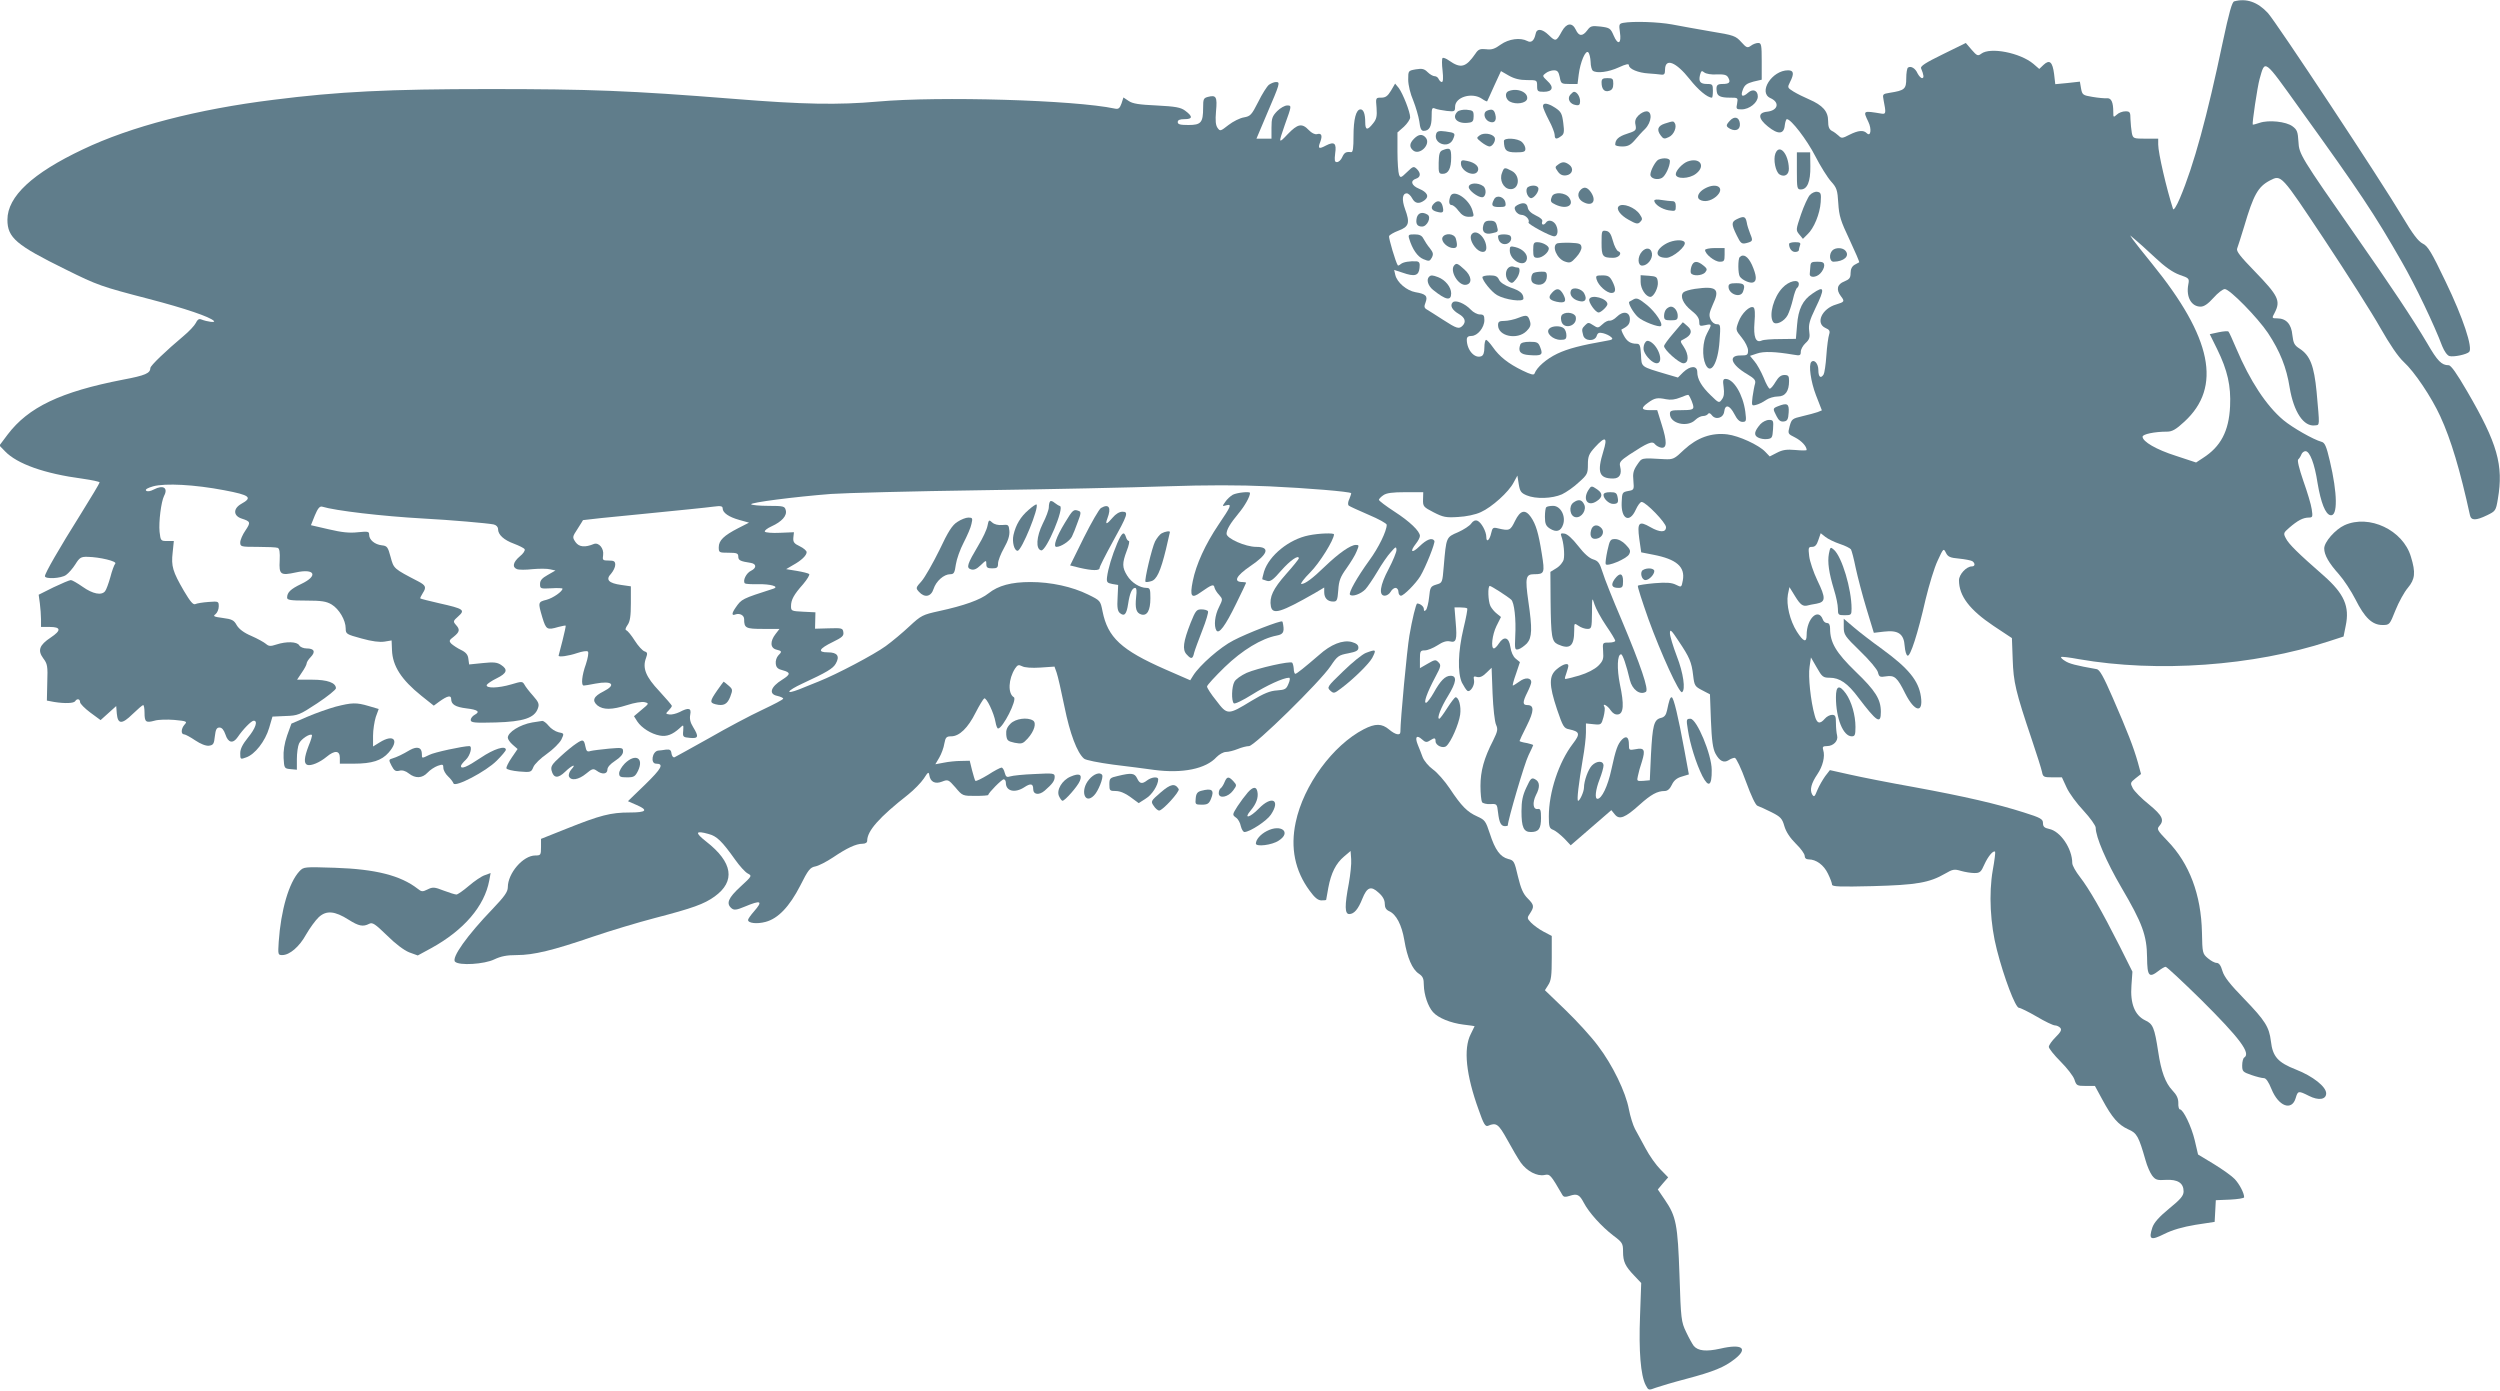<?xml version="1.0" standalone="no"?>
<!DOCTYPE svg PUBLIC "-//W3C//DTD SVG 20010904//EN"
 "http://www.w3.org/TR/2001/REC-SVG-20010904/DTD/svg10.dtd">
<svg version="1.0" xmlns="http://www.w3.org/2000/svg"
 width="1280pt" height="712pt" viewBox="0 0 1280 712"
 preserveAspectRatio="xMidYMid meet">
<g transform="translate(0,712) scale(0.1,-0.1)"
fill="#607d8b" stroke="none">
<path d="M11439 7113 c-11 -3 -26 -56 -59 -211 -79 -376 -148 -630 -219 -797
-17 -40 -32 -64 -35 -55 -33 102 -76 287 -76 330 l0 30 -64 0 c-63 0 -65 1
-71 29 -3 16 -6 48 -7 70 0 37 -3 41 -26 41 -14 0 -34 -7 -44 -17 -17 -15 -18
-15 -18 13 0 51 -10 73 -33 71 -12 -1 -45 2 -74 7 -48 8 -52 10 -58 43 l-6 35
-63 -7 -63 -6 -6 52 c-8 62 -23 76 -54 47 l-22 -21 -30 26 c-68 57 -221 87
-267 52 -17 -13 -22 -11 -49 20 l-30 35 -118 -58 c-88 -43 -116 -61 -111 -72
14 -34 16 -50 5 -50 -6 0 -16 11 -23 24 -11 26 -34 40 -49 30 -5 -3 -9 -28 -9
-55 0 -55 -8 -62 -84 -74 -37 -6 -38 -7 -32 -38 13 -65 12 -72 -9 -69 -98 16
-97 17 -69 -42 18 -37 12 -78 -8 -58 -17 17 -43 15 -89 -8 -36 -19 -41 -19
-55 -5 -9 8 -24 20 -35 25 -14 8 -19 21 -19 51 0 49 -28 80 -97 110 -26 11
-62 29 -80 40 -32 20 -32 21 -18 49 22 43 19 60 -10 60 -83 0 -154 -113 -91
-142 50 -22 40 -64 -17 -70 -48 -5 -46 -35 5 -76 52 -42 82 -40 86 6 2 17 7
32 11 32 21 0 102 -105 145 -189 26 -51 63 -110 81 -130 29 -32 33 -44 37
-111 4 -66 12 -91 58 -188 29 -62 51 -113 49 -115 -2 -1 -13 -7 -24 -13 -13
-8 -20 -22 -20 -42 0 -25 -6 -32 -32 -43 -37 -14 -43 -42 -18 -75 21 -27 19
-30 -24 -43 -73 -21 -107 -96 -55 -120 21 -9 25 -16 19 -34 -4 -12 -11 -60
-14 -107 -3 -47 -10 -91 -14 -97 -15 -24 -27 -13 -27 22 0 33 -21 57 -36 42
-15 -15 -3 -101 24 -171 l30 -77 -22 -9 c-12 -4 -47 -14 -78 -21 -52 -12 -55
-15 -65 -51 -10 -39 -10 -39 28 -58 33 -17 59 -45 59 -64 0 -3 -26 -3 -57 0
-46 4 -66 1 -95 -14 l-37 -19 -23 24 c-33 35 -136 82 -194 89 -81 10 -155 -17
-221 -78 -50 -48 -56 -51 -101 -49 -123 7 -114 8 -140 -29 -19 -28 -23 -44
-19 -82 4 -45 3 -47 -27 -52 -30 -6 -31 -8 -33 -58 -4 -86 40 -109 72 -38 10
22 23 40 30 40 22 0 125 -107 125 -129 0 -28 -31 -28 -80 0 -59 34 -68 24 -57
-59 l10 -70 61 -12 c120 -23 165 -62 152 -132 -7 -36 -7 -36 -35 -22 -22 11
-49 13 -110 8 -45 -4 -83 -10 -85 -13 -3 -4 22 -80 54 -171 64 -176 158 -382
172 -374 19 12 7 98 -27 185 -19 50 -35 103 -35 117 0 23 7 17 45 -41 55 -82
66 -106 74 -176 6 -51 9 -56 46 -75 l40 -21 5 -135 c4 -102 10 -143 23 -168
21 -39 43 -50 68 -34 10 7 24 12 31 12 7 0 33 -54 57 -121 27 -74 50 -123 60
-125 9 -3 40 -17 70 -32 48 -24 56 -33 67 -72 9 -30 29 -60 59 -90 25 -24 45
-52 45 -62 0 -11 7 -18 20 -18 39 0 78 -29 99 -73 12 -24 21 -49 21 -56 0 -11
41 -12 208 -8 223 6 290 17 371 64 39 23 48 24 81 14 21 -6 52 -11 69 -11 28
0 34 5 51 44 19 42 46 74 55 65 2 -3 -3 -45 -12 -94 -21 -120 -13 -277 21
-408 36 -141 95 -297 113 -297 7 0 48 -20 91 -45 42 -25 84 -45 93 -45 9 0 22
-6 28 -13 8 -10 2 -21 -24 -47 -19 -19 -35 -41 -35 -50 0 -8 27 -42 60 -75 33
-33 65 -74 71 -92 10 -31 13 -33 58 -33 l47 0 38 -70 c50 -93 82 -129 132
-152 45 -19 54 -36 89 -158 8 -30 24 -66 34 -79 17 -22 26 -25 71 -22 60 3 90
-16 90 -59 0 -22 -15 -40 -74 -88 -52 -43 -77 -71 -86 -97 -20 -62 -9 -68 61
-33 42 21 94 36 160 47 l98 15 3 55 3 56 73 3 c39 2 72 7 72 12 0 22 -24 67
-48 93 -15 16 -63 50 -107 77 l-81 49 -17 73 c-17 71 -59 158 -76 158 -5 0 -9
15 -8 33 0 23 -8 41 -31 65 -35 37 -57 96 -72 197 -19 124 -27 143 -67 161
-53 26 -77 86 -70 178 l5 71 -65 130 c-93 184 -158 296 -203 354 -22 28 -40
60 -40 72 0 74 -61 164 -119 175 -24 5 -31 12 -31 30 0 20 -11 27 -97 54 -138
44 -302 82 -563 130 -124 22 -271 51 -328 64 l-103 23 -24 -31 c-12 -17 -31
-49 -40 -71 -14 -35 -17 -38 -27 -22 -13 24 -4 57 27 103 28 41 40 92 30 123
-5 17 -2 21 19 21 33 0 59 27 52 54 -3 12 -6 40 -6 64 0 35 -3 42 -20 42 -11
0 -28 -9 -37 -20 -26 -30 -41 -25 -52 18 -20 70 -34 199 -26 248 l7 48 30 -52
c27 -48 33 -52 66 -52 51 0 92 -28 147 -102 95 -125 115 -138 115 -73 0 65
-28 109 -129 206 -101 98 -131 149 -131 221 0 18 -5 28 -15 28 -9 0 -19 8 -22
18 -23 62 -83 5 -83 -79 0 -41 -16 -36 -50 17 -36 57 -55 138 -46 190 l8 38
29 -47 c27 -44 40 -53 64 -47 6 2 26 6 45 9 48 9 49 28 5 119 -20 42 -39 98
-42 125 -5 43 -4 47 15 47 15 0 24 10 32 35 l12 35 24 -19 c14 -11 47 -27 74
-36 28 -9 53 -22 57 -28 4 -7 15 -49 24 -94 10 -46 34 -139 55 -208 l38 -125
51 6 c74 9 103 -11 107 -74 2 -25 8 -47 15 -49 14 -5 52 112 92 288 18 74 45
164 62 199 29 63 30 64 42 40 10 -21 22 -26 67 -30 30 -3 61 -9 68 -13 16 -11
15 -27 -2 -27 -28 0 -66 -41 -66 -71 0 -80 54 -151 176 -233 l95 -63 4 -109
c4 -117 14 -162 99 -414 25 -74 48 -147 51 -162 5 -26 9 -28 53 -28 l49 0 24
-52 c13 -29 52 -82 87 -119 34 -37 62 -76 62 -87 0 -47 54 -173 131 -305 108
-184 131 -246 132 -360 1 -96 10 -106 60 -67 14 11 30 20 35 20 6 0 86 -75
180 -167 201 -200 258 -276 222 -298 -5 -3 -10 -21 -10 -40 0 -31 4 -34 47
-49 26 -9 54 -16 64 -16 11 0 24 -19 39 -56 36 -89 104 -114 124 -46 11 38 14
38 68 11 49 -25 88 -19 88 13 0 34 -68 88 -155 122 -92 36 -119 66 -128 145
-9 73 -29 105 -137 217 -72 74 -102 112 -111 142 -8 29 -18 42 -30 42 -10 0
-30 11 -45 24 -27 23 -28 27 -30 132 -4 192 -64 353 -176 468 -52 54 -56 61
-43 76 28 31 17 54 -52 111 -38 30 -75 68 -83 83 -14 27 -13 29 14 51 l28 22
-16 59 c-22 78 -54 160 -129 332 -47 108 -67 144 -82 146 -108 19 -141 28
-162 42 -14 8 -23 18 -20 20 2 3 43 -2 91 -11 403 -70 893 -35 1278 91 l77 25
11 55 c21 99 -8 164 -112 256 -134 117 -180 163 -194 191 -14 26 -13 29 17 55
44 38 70 51 98 52 22 0 23 3 17 43 -3 23 -23 89 -43 145 -22 64 -32 106 -26
110 5 4 12 15 16 25 3 9 13 17 21 17 22 0 47 -64 62 -164 17 -100 40 -159 66
-164 38 -7 36 112 -3 277 -18 77 -26 95 -43 99 -41 11 -148 72 -195 111 -88
74 -171 201 -241 366 -19 44 -36 83 -40 87 -3 4 -25 2 -50 -3 l-46 -10 38 -77
c53 -108 71 -188 66 -292 -6 -128 -48 -207 -139 -265 l-35 -23 -103 34 c-101
32 -171 73 -171 98 0 13 61 26 126 26 25 0 45 11 88 51 193 177 142 430 -165
808 -46 57 -91 113 -99 125 l-14 21 24 -20 c14 -11 59 -52 102 -92 53 -50 92
-77 127 -90 50 -17 51 -19 45 -50 -12 -64 16 -113 63 -113 18 0 38 14 66 45
22 25 48 45 58 45 25 0 168 -146 221 -225 62 -94 95 -177 111 -279 21 -126 72
-202 130 -194 25 3 24 -8 8 172 -13 133 -33 186 -87 221 -27 17 -32 28 -37 69
-5 57 -32 86 -78 86 -27 0 -28 1 -13 28 32 62 20 87 -103 214 -72 74 -94 102
-89 115 4 10 20 61 36 113 48 163 71 204 132 236 59 30 55 34 279 -303 116
-175 245 -378 286 -451 49 -86 91 -148 120 -175 55 -50 142 -180 187 -278 55
-119 102 -277 152 -506 6 -29 30 -29 88 -1 43 21 45 23 55 83 30 173 -2 285
-157 551 -54 93 -83 134 -95 134 -36 0 -57 21 -110 113 -72 122 -188 296 -367
552 -280 402 -289 415 -292 480 -3 50 -7 61 -30 78 -33 25 -123 34 -169 18
-18 -6 -33 -10 -35 -9 -4 6 24 194 35 233 29 102 19 109 207 -153 307 -426
382 -539 522 -784 68 -118 166 -323 206 -430 11 -27 26 -48 37 -51 22 -6 88 8
101 21 20 20 -31 175 -120 359 -73 153 -92 184 -118 196 -22 11 -50 47 -104
138 -108 182 -647 998 -689 1043 -52 56 -110 76 -172 59z"/>
<path d="M8311 7003 c-21 -4 -23 -8 -17 -48 9 -59 -10 -69 -32 -17 -16 37 -20
40 -67 46 -45 5 -52 3 -68 -19 -24 -32 -43 -32 -59 3 -18 38 -47 35 -71 -8
-29 -53 -32 -54 -67 -20 -35 34 -63 36 -68 5 -7 -33 -22 -46 -42 -35 -36 19
-95 11 -136 -18 -30 -22 -47 -28 -75 -24 -31 3 -40 0 -55 -23 -49 -71 -75 -77
-135 -35 -15 11 -30 16 -33 13 -4 -4 -4 -33 0 -65 4 -37 3 -58 -4 -58 -5 0
-12 7 -16 15 -3 8 -12 15 -21 15 -8 0 -24 9 -36 21 -17 17 -28 19 -60 14 -39
-7 -39 -7 -39 -53 0 -27 11 -73 26 -107 13 -33 27 -81 31 -107 4 -36 10 -48
22 -48 29 0 41 22 41 73 0 43 2 48 18 41 9 -4 36 -9 60 -12 39 -4 42 -3 42 21
0 51 88 76 138 41 13 -9 24 -14 26 -13 1 2 18 38 36 79 l35 76 40 -23 c28 -16
56 -23 93 -23 51 0 52 0 52 -30 0 -27 3 -30 34 -30 46 0 54 24 18 56 -26 25
-26 26 -7 40 10 8 29 14 41 14 18 0 24 -7 30 -35 6 -33 8 -35 49 -35 l42 0 6
48 c8 64 35 128 49 114 6 -6 11 -28 12 -49 0 -21 6 -41 11 -45 20 -15 81 -7
133 17 37 17 52 20 52 11 0 -19 48 -39 100 -42 25 -2 54 -4 65 -6 16 -2 20 3
20 26 1 61 56 39 126 -49 43 -55 91 -95 114 -95 3 0 5 16 5 35 0 32 -2 35 -29
35 -36 0 -45 12 -37 46 6 22 9 24 22 13 9 -7 36 -12 64 -10 39 1 51 -2 59 -17
13 -24 5 -32 -31 -32 -27 0 -33 -8 -28 -40 3 -22 20 -30 67 -30 42 0 42 0 37
-30 -6 -28 -4 -30 23 -30 40 0 83 35 83 66 0 31 -25 41 -49 20 -29 -26 -41
-20 -28 14 9 25 21 33 54 42 l43 10 0 94 c0 84 -2 94 -18 94 -10 0 -27 -6 -37
-14 -18 -13 -23 -11 -50 19 -28 31 -38 35 -155 54 -69 12 -159 28 -200 36 -72
13 -198 17 -249 8z"/>
<path d="M8200 6698 c0 -35 15 -51 39 -43 15 4 21 15 21 36 0 26 -3 29 -30 29
-24 0 -30 -4 -30 -22z"/>
<path d="M6497 6686 c-10 -8 -35 -47 -55 -88 -34 -67 -40 -73 -73 -79 -20 -3
-56 -21 -79 -39 -41 -32 -43 -33 -56 -15 -10 14 -12 37 -8 85 7 74 1 85 -41
74 -23 -6 -25 -11 -25 -56 0 -76 -11 -88 -75 -88 -42 0 -55 3 -55 15 0 11 11
15 36 15 41 0 42 14 1 44 -22 16 -48 21 -145 26 -89 4 -123 9 -143 23 l-27 18
-10 -31 c-9 -25 -16 -30 -34 -26 -206 44 -898 64 -1213 36 -204 -18 -381 -15
-740 14 -527 42 -735 50 -1250 50 -515 0 -774 -13 -1105 -55 -389 -48 -731
-137 -976 -254 -258 -122 -386 -241 -386 -360 0 -92 45 -130 297 -254 165 -82
183 -88 429 -152 184 -48 310 -91 331 -112 10 -10 -33 -5 -66 8 -10 4 -19 -2
-26 -18 -7 -14 -35 -44 -64 -68 -88 -74 -169 -151 -169 -163 -1 -27 -24 -38
-141 -60 -319 -62 -484 -141 -590 -281 l-42 -56 28 -29 c62 -65 202 -115 398
-141 48 -7 87 -15 87 -19 0 -4 -43 -76 -96 -161 -113 -180 -184 -304 -184
-319 0 -16 83 -12 108 6 13 9 34 33 48 55 21 34 29 39 62 38 62 -1 154 -23
142 -35 -5 -5 -17 -37 -25 -69 -9 -32 -21 -65 -27 -72 -18 -23 -63 -14 -114
22 -27 19 -55 35 -61 35 -7 0 -47 -17 -89 -37 l-76 -38 6 -44 c3 -24 6 -61 6
-82 l0 -39 45 0 c58 0 59 -18 5 -54 -59 -39 -68 -66 -39 -106 22 -29 24 -40
21 -125 l-2 -92 37 -7 c56 -9 101 -7 108 4 9 15 25 12 25 -5 0 -8 24 -32 52
-53 l53 -39 40 36 40 36 3 -38 c5 -56 26 -57 81 -3 26 25 50 46 54 46 4 0 7
-18 7 -39 0 -48 7 -53 51 -41 19 6 65 7 102 4 63 -6 67 -8 52 -24 -18 -20 -20
-50 -2 -50 6 0 32 -14 57 -31 27 -18 54 -29 70 -27 22 3 26 9 30 48 4 35 9 45
24 45 12 0 22 -12 30 -35 14 -44 39 -49 63 -14 27 40 70 84 82 84 23 0 9 -40
-29 -86 -28 -35 -40 -58 -40 -81 0 -31 1 -32 30 -21 45 15 98 83 118 151 l17
58 66 3 c64 2 72 5 163 65 53 35 96 70 96 77 0 28 -43 44 -122 44 l-77 0 24
36 c14 20 25 41 25 47 0 6 9 21 21 33 26 27 18 44 -21 44 -16 0 -33 7 -38 16
-11 19 -65 21 -117 4 -30 -10 -39 -9 -53 3 -9 8 -43 27 -75 41 -38 16 -63 35
-75 55 -14 26 -25 31 -71 37 -46 6 -52 9 -38 19 9 7 17 25 17 40 0 26 -1 27
-52 23 -29 -2 -60 -7 -68 -11 -11 -5 -26 13 -58 67 -58 100 -66 127 -58 197
l6 59 -34 0 c-32 0 -34 1 -39 47 -5 51 8 154 23 184 22 41 -4 58 -52 33 -19
-10 -34 -12 -40 -6 -6 6 8 14 36 22 62 17 212 9 364 -20 132 -25 147 -37 87
-70 -42 -24 -41 -61 2 -75 46 -15 48 -19 19 -62 -14 -20 -26 -48 -26 -60 0
-22 3 -23 89 -23 49 0 95 -2 103 -5 9 -4 12 -22 10 -65 -4 -72 4 -78 82 -61
99 22 117 -17 28 -59 -54 -26 -72 -43 -72 -70 0 -12 17 -15 98 -15 79 0 103
-4 130 -20 38 -23 72 -80 72 -123 0 -28 4 -30 81 -51 53 -15 94 -20 118 -16
l36 6 2 -50 c3 -81 48 -151 150 -233 l64 -51 27 20 c43 31 62 35 62 14 0 -28
22 -41 79 -48 58 -7 71 -17 41 -33 -11 -6 -20 -18 -20 -26 0 -14 17 -16 128
-13 142 4 199 23 216 72 8 22 4 32 -25 65 -19 21 -39 47 -44 57 -10 17 -14 17
-67 1 -68 -20 -131 -21 -126 -3 3 6 26 22 51 34 53 26 59 45 22 69 -20 13 -38
15 -94 9 l-69 -7 -4 29 c-2 20 -12 33 -37 45 -19 9 -41 24 -50 32 -13 14 -12
18 12 36 31 25 33 37 11 61 -15 17 -14 20 12 43 37 33 29 39 -96 67 -52 12
-96 23 -98 25 -2 1 4 14 13 28 19 29 15 39 -23 59 -127 66 -126 65 -142 125
-14 52 -18 57 -45 60 -36 4 -65 28 -65 54 0 17 -5 18 -57 13 -43 -5 -82 -1
-150 15 l-91 21 20 50 c15 36 25 48 37 45 69 -21 306 -49 521 -61 134 -7 328
-24 357 -30 14 -3 23 -13 23 -24 0 -29 30 -56 82 -75 26 -10 51 -22 54 -28 4
-6 -7 -23 -25 -37 -34 -29 -40 -55 -14 -65 10 -4 46 -4 80 0 34 3 75 3 90 -1
l27 -6 -40 -23 c-29 -16 -39 -28 -39 -46 0 -24 2 -25 58 -22 31 2 57 1 57 -2
0 -14 -48 -48 -82 -57 -44 -11 -44 -13 -21 -91 19 -62 24 -65 82 -48 19 5 36
8 37 7 2 -2 -6 -36 -16 -77 -11 -41 -20 -76 -20 -77 0 -9 53 -1 94 13 27 9 51
13 56 8 5 -5 0 -33 -10 -64 -21 -58 -26 -110 -11 -110 4 0 31 4 60 10 86 16
108 -6 41 -40 -52 -26 -60 -47 -31 -72 30 -23 73 -23 152 2 36 12 75 18 89 15
24 -6 24 -7 -15 -39 l-39 -33 17 -27 c22 -33 71 -64 115 -72 35 -7 66 5 102
38 20 19 20 19 18 -14 -3 -31 -1 -33 35 -36 43 -4 46 6 16 55 -15 24 -19 43
-15 64 7 34 -8 38 -55 13 -17 -8 -40 -14 -52 -12 -19 3 -20 4 -4 20 9 9 17 20
17 24 0 3 -29 37 -64 75 -70 74 -88 119 -68 171 8 23 7 28 -8 33 -10 3 -33 28
-50 55 -17 27 -36 50 -43 53 -7 2 -5 11 6 27 13 18 17 46 17 111 l0 87 -49 7
c-65 9 -82 27 -52 58 11 13 21 33 21 45 0 18 -6 22 -33 22 -31 0 -33 2 -29 28
5 34 -22 66 -47 57 -46 -19 -76 -16 -94 9 -17 25 -17 27 10 68 15 24 28 44 28
45 1 1 140 16 310 32 171 17 331 33 358 37 37 5 47 3 47 -9 0 -22 31 -44 85
-59 l50 -14 -55 -28 c-74 -38 -100 -63 -100 -98 0 -27 2 -28 50 -28 43 0 50
-3 50 -20 0 -19 11 -24 64 -32 30 -5 30 -26 2 -40 -25 -11 -45 -52 -32 -65 3
-3 34 -5 68 -4 63 1 110 -12 78 -23 -162 -52 -163 -53 -193 -96 -21 -30 -22
-44 -2 -36 22 8 45 -4 45 -24 0 -46 8 -50 97 -50 l84 0 -20 -26 c-29 -37 -28
-72 4 -80 29 -7 30 -10 9 -31 -8 -9 -14 -27 -12 -41 2 -20 11 -28 36 -34 41
-11 40 -21 -3 -48 -60 -37 -71 -74 -25 -83 17 -4 30 -10 30 -14 0 -5 -49 -30
-108 -58 -58 -27 -181 -92 -271 -144 -91 -51 -171 -95 -177 -98 -7 -3 -14 6
-16 19 -2 18 -8 22 -28 20 -14 -2 -32 -5 -40 -5 -31 -4 -41 -67 -11 -67 42 0
29 -24 -56 -107 l-88 -85 43 -19 c63 -27 53 -39 -35 -39 -96 0 -150 -14 -320
-82 l-133 -53 0 -42 c0 -41 -2 -43 -29 -43 -63 0 -141 -91 -141 -163 0 -23
-17 -47 -78 -111 -130 -135 -212 -250 -192 -270 21 -21 150 -13 201 12 34 16
63 22 115 22 86 0 185 24 389 94 88 30 231 73 319 96 192 50 251 71 305 110
108 78 93 175 -43 281 -60 47 -56 58 12 39 42 -11 68 -36 137 -133 22 -31 50
-62 63 -69 23 -12 23 -13 -37 -68 -63 -58 -74 -86 -46 -110 13 -11 25 -10 68
8 84 35 95 30 47 -25 -16 -18 -30 -38 -30 -43 0 -17 46 -22 90 -10 64 17 122
78 177 185 41 82 51 94 78 99 16 3 57 24 90 46 71 48 118 70 151 70 15 0 24 6
24 15 0 51 61 120 210 237 30 24 66 61 80 82 21 33 25 36 28 18 5 -35 29 -48
65 -34 31 12 33 11 69 -30 36 -43 37 -43 102 -43 36 0 66 2 66 5 0 10 69 80
79 80 6 0 11 -8 11 -18 0 -43 46 -54 94 -23 33 22 46 19 46 -9 0 -29 30 -33
59 -8 40 35 51 50 51 71 0 18 -7 19 -102 14 -57 -2 -113 -8 -125 -12 -18 -6
-23 -3 -29 19 -3 14 -11 26 -16 26 -6 0 -37 -16 -69 -37 -33 -20 -62 -34 -65
-31 -3 3 -10 28 -17 54 l-12 49 -45 -1 c-25 0 -64 -4 -88 -9 l-43 -8 20 34
c11 19 23 51 26 72 6 32 11 37 35 37 42 0 86 43 125 121 19 37 39 70 44 73 11
7 50 -74 58 -121 3 -18 9 -33 13 -33 24 0 99 148 81 160 -32 19 -28 94 6 147
13 19 18 21 36 12 12 -7 50 -10 93 -7 l73 5 11 -31 c6 -17 24 -95 40 -174 28
-139 65 -236 100 -266 8 -8 76 -21 150 -31 74 -9 169 -21 210 -27 144 -19 264
5 319 66 14 14 35 26 48 26 13 0 40 7 60 15 19 8 46 15 58 15 28 0 365 330
418 410 34 51 41 56 90 65 41 8 52 14 52 29 0 14 -10 22 -34 29 -46 12 -107
-12 -168 -67 -72 -62 -114 -96 -121 -96 -4 0 -8 12 -8 26 -1 14 -5 28 -8 31
-10 10 -177 -28 -233 -52 -28 -13 -57 -33 -63 -46 -14 -25 -16 -97 -3 -110 5
-5 46 15 94 45 75 47 160 86 189 86 6 0 5 -13 -3 -31 -11 -27 -17 -31 -59 -34
-35 -2 -67 -15 -130 -53 -121 -74 -124 -74 -180 0 -27 33 -48 66 -48 73 0 7
41 51 90 99 91 88 189 147 267 162 32 6 39 17 33 54 -1 8 -3 17 -5 18 -6 7
-180 -60 -250 -97 -67 -34 -173 -127 -206 -180 l-15 -24 -126 55 c-228 100
-296 164 -323 298 -11 55 -11 55 -74 86 -81 40 -190 64 -295 64 -98 0 -165
-18 -215 -58 -41 -33 -125 -63 -254 -91 -82 -18 -91 -22 -150 -77 -34 -32 -89
-78 -122 -102 -59 -43 -250 -144 -343 -181 -26 -11 -71 -28 -99 -40 -77 -30
-65 -8 15 29 125 58 157 77 171 102 22 38 9 58 -40 58 -55 0 -47 18 25 53 47
23 57 31 54 50 -3 21 -7 22 -74 20 l-71 -2 1 42 1 42 -62 3 c-60 3 -63 4 -63
28 0 33 14 59 62 113 21 25 35 48 31 52 -5 4 -33 11 -63 16 l-55 9 34 20 c44
24 71 50 71 67 0 7 -16 21 -35 30 -30 14 -35 22 -33 45 l3 27 -72 -3 c-39 -2
-74 1 -77 6 -3 5 12 17 34 27 53 24 81 55 73 83 -5 20 -11 22 -89 22 -45 0
-85 4 -88 8 -6 9 218 38 409 53 72 5 418 14 770 19 352 5 777 14 945 20 210 7
374 7 527 0 197 -9 413 -27 421 -35 1 -1 -3 -14 -9 -29 -8 -16 -9 -30 -3 -35
5 -4 51 -25 102 -47 50 -21 92 -44 92 -51 0 -32 -42 -118 -89 -182 -63 -87
-108 -167 -99 -176 12 -12 56 4 79 28 11 12 39 53 61 90 22 38 53 83 69 100
25 29 28 30 29 11 0 -11 -18 -55 -40 -97 -45 -84 -52 -137 -20 -137 10 0 24 9
30 20 6 11 17 20 25 20 8 0 15 -9 15 -20 0 -11 6 -20 13 -20 14 0 75 61 99
100 27 45 78 172 72 181 -11 18 -39 8 -76 -28 -40 -39 -52 -29 -18 14 11 14
20 31 20 39 0 24 -52 74 -131 125 -43 28 -79 55 -79 60 0 4 10 15 22 23 16 12
47 16 114 16 l91 0 -1 -37 c-1 -36 2 -39 54 -66 49 -25 63 -28 125 -24 41 2
90 12 117 25 56 25 143 103 168 152 l19 35 7 -44 c6 -37 12 -45 40 -57 47 -20
131 -17 181 5 23 11 62 38 87 62 43 38 46 45 46 90 0 42 5 55 36 89 54 59 66
53 43 -21 -33 -107 -22 -139 50 -139 33 0 46 22 36 62 -5 21 1 29 47 60 93 61
118 72 131 54 7 -8 21 -16 32 -18 30 -5 31 30 3 118 l-23 74 -37 0 c-45 0 -48
11 -10 38 34 25 48 27 92 18 24 -5 47 -2 74 9 21 9 39 15 41 13 10 -12 25 -49
25 -62 0 -13 -12 -16 -60 -16 -53 0 -60 -2 -60 -19 0 -50 90 -71 130 -31 11
11 29 20 39 20 11 0 23 5 26 11 5 6 11 4 19 -6 19 -27 60 -16 64 18 5 39 28
33 52 -13 14 -28 27 -40 41 -40 20 0 21 4 15 52 -12 89 -60 168 -101 168 -13
0 -15 -8 -10 -42 4 -31 2 -49 -9 -63 -14 -20 -16 -19 -56 20 -48 46 -70 84
-70 120 0 34 -35 34 -72 -1 l-27 -27 -58 17 c-134 40 -128 35 -131 99 -3 48
-6 57 -22 57 -32 0 -50 12 -66 42 -9 16 -14 31 -12 31 34 17 43 28 43 53 0 38
-35 44 -67 12 -13 -13 -29 -21 -37 -20 -7 2 -24 -6 -36 -18 -22 -20 -24 -21
-48 -5 -23 15 -26 15 -41 0 -18 -18 -18 -21 -10 -52 8 -31 60 -32 69 -3 5 16
12 19 33 14 15 -4 33 -12 41 -20 12 -10 7 -14 -25 -19 -131 -23 -196 -40 -251
-66 -56 -27 -104 -69 -116 -101 -3 -10 -19 -6 -62 15 -72 35 -118 71 -152 120
-14 20 -30 37 -34 37 -5 0 -9 -18 -9 -39 0 -26 -5 -41 -16 -45 -34 -13 -74 32
-74 85 0 13 7 19 24 19 31 0 66 43 66 81 0 24 -4 29 -23 29 -13 0 -34 11 -46
24 -31 33 -79 52 -93 38 -16 -16 -3 -40 32 -60 31 -18 38 -40 18 -60 -18 -18
-29 -15 -100 31 -36 23 -73 47 -82 52 -14 8 -16 15 -7 37 12 32 2 43 -52 52
-45 8 -94 50 -103 88 l-6 26 43 -14 c62 -22 83 -16 87 24 3 25 -1 32 -15 34
-33 2 -68 -3 -81 -14 -7 -6 -14 -9 -15 -7 -11 15 -48 141 -45 150 2 6 24 19
48 28 54 20 60 40 34 110 -18 50 -14 81 9 81 7 0 20 -11 27 -25 15 -28 36 -31
64 -10 25 19 14 41 -29 59 -39 16 -46 41 -15 51 24 8 26 28 4 50 -16 15 -19
14 -50 -16 -31 -30 -34 -31 -41 -13 -4 10 -8 63 -8 117 l0 99 33 29 c17 16 32
38 32 48 0 28 -37 121 -58 150 l-19 23 -21 -36 c-17 -28 -28 -36 -50 -36 -28
0 -29 0 -24 -52 3 -43 0 -58 -18 -80 -29 -37 -40 -35 -40 6 0 43 -9 66 -24 66
-23 0 -36 -50 -36 -136 0 -62 -3 -84 -12 -83 -27 3 -35 -2 -46 -26 -6 -14 -18
-25 -27 -25 -12 0 -13 9 -9 44 8 53 -4 63 -47 41 -37 -20 -43 -16 -29 19 12
33 6 46 -18 39 -10 -2 -27 6 -41 21 -35 37 -57 32 -108 -21 -48 -51 -48 -48
-15 47 36 100 36 100 12 100 -12 0 -35 -13 -51 -29 -25 -26 -29 -37 -29 -85
l0 -56 -39 0 -38 0 52 123 c69 161 71 167 48 167 -10 0 -26 -7 -36 -14z"/>
<path d="M7723 6653 c-20 -8 -15 -41 7 -53 32 -17 84 -9 89 14 6 34 -51 58
-96 39z"/>
<path d="M8039 6634 c-16 -20 -1 -48 30 -52 16 -3 21 2 21 20 0 23 -16 48 -31
48 -4 0 -12 -7 -20 -16z"/>
<path d="M7900 6576 c0 -8 14 -40 30 -71 17 -31 30 -66 30 -76 0 -22 9 -24 33
-6 15 10 17 22 11 67 -6 48 -11 58 -41 78 -39 25 -63 28 -63 8z"/>
<path d="M7462 6548 c-32 -32 1 -65 59 -56 19 2 24 9 24 33 0 27 -3 30 -35 33
-19 2 -41 -3 -48 -10z"/>
<path d="M7613 6553 c-20 -8 -15 -41 8 -54 28 -14 44 1 35 35 -6 25 -17 30
-43 19z"/>
<path d="M8389 6529 c-15 -15 -20 -29 -15 -49 5 -27 2 -30 -44 -45 -44 -14
-60 -30 -60 -56 0 -5 16 -9 36 -9 28 0 42 7 63 31 14 17 38 44 54 59 34 35 38
90 7 90 -11 0 -29 -9 -41 -21z"/>
<path d="M8857 6502 c-22 -24 -21 -29 2 -42 30 -15 53 -2 49 29 -4 32 -28 38
-51 13z"/>
<path d="M8523 6487 c-36 -12 -42 -32 -19 -62 12 -16 18 -18 40 -7 26 11 43
52 31 71 -7 12 -8 12 -52 -2z"/>
<path d="M7354 6437 c-19 -51 62 -81 85 -31 14 32 13 34 -38 41 -31 4 -42 2
-47 -10z"/>
<path d="M7576 6427 c-18 -13 -17 -14 9 -35 15 -12 34 -22 41 -22 17 0 35 33
26 47 -12 19 -56 25 -76 10z"/>
<path d="M7240 6410 c-24 -24 -25 -43 -5 -60 33 -28 93 31 65 65 -17 20 -36
19 -60 -5z"/>
<path d="M7700 6398 c1 -48 12 -58 61 -58 41 0 49 3 49 18 0 11 -8 26 -18 35
-22 20 -92 23 -92 5z"/>
<path d="M7386 6351 c-15 -6 -19 -19 -20 -64 -1 -53 1 -57 21 -57 29 0 43 28
43 84 0 47 -6 52 -44 37z"/>
<path d="M9090 6334 c-12 -31 1 -94 21 -107 26 -16 49 -1 48 30 -2 77 -49 129
-69 77z"/>
<path d="M9200 6245 c0 -88 1 -95 20 -95 33 0 50 39 49 118 l-1 72 -34 0 -34
0 0 -95z"/>
<path d="M8492 6303 c-15 -6 -42 -56 -42 -77 0 -20 35 -30 59 -17 18 10 41 59
41 87 0 14 -32 18 -58 7z"/>
<path d="M7480 6283 c0 -42 73 -73 87 -37 8 21 -15 42 -55 50 -27 6 -32 4 -32
-13z"/>
<path d="M8640 6293 c-26 -10 -60 -46 -60 -65 0 -26 69 -25 104 3 51 40 19 85
-44 62z"/>
<path d="M7977 6277 c-16 -11 -16 -14 -1 -35 11 -16 24 -22 42 -20 33 4 42 36
16 55 -22 16 -36 16 -57 0z"/>
<path d="M7690 6234 c-14 -35 7 -78 39 -82 49 -7 59 68 11 93 -38 20 -39 19
-50 -11z"/>
<path d="M7520 6162 c0 -17 46 -52 68 -52 21 0 25 43 6 57 -27 20 -74 17 -74
-5z"/>
<path d="M7823 6162 c-15 -10 -6 -49 13 -56 16 -6 49 38 39 54 -7 12 -35 13
-52 2z"/>
<path d="M8729 6155 c-32 -17 -45 -45 -27 -57 23 -14 56 -8 84 15 50 44 5 76
-57 42z"/>
<path d="M8090 6145 c-17 -20 -9 -48 19 -61 46 -23 67 9 35 54 -18 25 -36 28
-54 7z"/>
<path d="M9266 6121 c-9 -10 -30 -55 -45 -99 -26 -78 -27 -80 -9 -102 l19 -23
23 23 c33 30 64 105 68 165 3 44 1 50 -18 53 -11 2 -28 -6 -38 -17z"/>
<path d="M7426 6115 c-10 -27 -7 -45 7 -45 7 0 23 -13 35 -30 16 -21 31 -30
52 -30 28 0 28 1 19 32 -17 60 -98 112 -113 73z"/>
<path d="M7946 6114 c-10 -25 -7 -30 19 -42 56 -26 97 -4 69 36 -19 27 -78 31
-88 6z"/>
<path d="M7650 6100 c-17 -32 -12 -40 26 -40 31 0 35 3 32 21 -4 31 -45 44
-58 19z"/>
<path d="M8470 6093 c0 -19 38 -44 74 -50 34 -5 36 -4 36 21 0 18 -5 26 -17
26 -10 0 -35 3 -55 6 -22 4 -38 3 -38 -3z"/>
<path d="M7342 6078 c-19 -19 -14 -35 14 -42 33 -9 38 -4 30 29 -7 27 -25 32
-44 13z"/>
<path d="M7767 6069 c-13 -8 -15 -14 -7 -30 6 -10 19 -19 29 -19 22 0 45 -25
37 -39 -5 -8 111 -71 132 -71 17 0 22 29 10 55 -11 25 -41 34 -53 15 -10 -15
-25 -12 -19 5 4 9 -7 20 -33 32 -25 12 -39 26 -41 41 -4 24 -25 28 -55 11z"/>
<path d="M8288 6064 c-15 -14 8 -46 50 -69 39 -22 48 -24 60 -11 12 12 12 17
-2 38 -23 36 -89 61 -108 42z"/>
<path d="M7254 6006 c-7 -31 1 -46 27 -46 26 0 49 48 28 61 -26 16 -48 10 -55
-15z"/>
<path d="M8893 5998 c-29 -14 -29 -26 -1 -83 20 -41 25 -45 48 -40 35 9 36 12
21 48 -7 18 -16 44 -18 60 -6 29 -15 32 -50 15z"/>
<path d="M7594 5964 c-8 -32 10 -47 46 -38 32 7 32 7 24 38 -5 20 -12 26 -35
26 -23 0 -30 -6 -35 -26z"/>
<path d="M8200 5877 c0 -70 5 -77 60 -77 30 0 48 25 25 34 -7 2 -20 26 -27 53
-10 37 -19 49 -36 51 -21 3 -22 0 -22 -61z"/>
<path d="M7537 5923 c-13 -12 -7 -40 14 -67 25 -32 59 -35 59 -5 0 49 -48 97
-73 72z"/>
<path d="M7215 5898 c16 -54 43 -93 73 -105 29 -12 32 -11 43 8 9 18 7 26 -10
48 -12 14 -26 36 -33 49 -8 16 -20 22 -45 22 -31 0 -34 -2 -28 -22z"/>
<path d="M7385 5903 c-7 -21 27 -53 56 -53 20 0 23 10 13 48 -8 28 -58 31 -69
5z"/>
<path d="M7670 5911 c0 -24 14 -41 35 -41 23 0 40 24 29 41 -7 12 -64 12 -64
0z"/>
<path d="M8535 5875 c-63 -33 -65 -75 -3 -75 33 0 105 61 93 80 -9 15 -56 12
-90 -5z"/>
<path d="M7850 5840 c0 -35 3 -40 23 -40 24 0 57 28 57 48 0 14 -33 32 -59 32
-18 0 -21 -6 -21 -40z"/>
<path d="M7973 5874 c-30 -13 -2 -79 39 -93 26 -9 32 -7 58 22 17 18 29 41 27
52 -2 17 -10 20 -57 22 -30 1 -61 -1 -67 -3z"/>
<path d="M9160 5871 c0 -23 14 -41 31 -41 10 0 19 4 19 9 0 5 3 16 6 25 5 13
-1 16 -25 16 -17 0 -31 -4 -31 -9z"/>
<path d="M7730 5838 c0 -54 81 -93 88 -42 3 24 -23 50 -60 59 -25 6 -28 4 -28
-17z"/>
<path d="M8407 5832 c-24 -26 -23 -72 1 -72 27 0 54 34 50 62 -4 29 -29 34
-51 10z"/>
<path d="M8730 5840 c0 -21 49 -60 75 -60 22 0 25 4 25 35 l0 35 -50 0 c-28 0
-50 -5 -50 -10z"/>
<path d="M9382 5838 c-19 -19 -15 -58 6 -58 53 1 84 29 61 56 -14 17 -51 18
-67 2z"/>
<path d="M8907 5803 c-9 -9 -9 -85 1 -99 12 -18 52 -36 68 -30 20 7 18 35 -6
90 -20 43 -44 59 -63 39z"/>
<path d="M8661 5758 c-5 -13 -6 -29 -4 -35 7 -18 58 -16 74 3 11 14 10 19 -10
35 -31 25 -50 24 -60 -3z"/>
<path d="M9269 5755 c-1 -14 -2 -31 -3 -37 -2 -21 32 -20 53 1 12 12 21 30 21
41 0 16 -7 20 -35 20 -30 0 -35 -3 -36 -25z"/>
<path d="M7447 5763 c-28 -27 20 -109 60 -101 32 6 28 45 -9 78 -34 31 -40 34
-51 23z"/>
<path d="M7722 5748 c-17 -17 -15 -53 4 -69 14 -11 19 -10 35 10 20 24 26 61
10 61 -5 0 -15 2 -23 5 -7 3 -19 0 -26 -7z"/>
<path d="M7853 5723 c-7 -2 -13 -15 -13 -29 0 -17 7 -25 25 -30 31 -8 55 10
55 42 0 20 -5 24 -27 23 -16 0 -34 -3 -40 -6z"/>
<path d="M7317 5703 c-15 -14 -6 -46 20 -67 66 -53 93 -58 93 -18 0 32 -30 69
-67 83 -29 11 -37 11 -46 2z"/>
<path d="M7590 5701 c0 -18 47 -76 75 -92 41 -24 135 -37 135 -18 0 26 -16 40
-66 57 -30 11 -53 26 -59 40 -8 17 -18 22 -47 22 -21 0 -38 -4 -38 -9z"/>
<path d="M8175 5688 c9 -30 51 -68 76 -68 23 0 24 21 4 60 -13 25 -22 30 -51
30 -32 0 -35 -2 -29 -22z"/>
<path d="M8400 5676 c0 -35 27 -76 50 -76 17 0 42 48 38 77 -3 25 -7 28 -45
31 l-43 3 0 -35z"/>
<path d="M9126 5646 c-45 -47 -70 -139 -48 -174 13 -20 58 2 75 35 8 15 20 52
27 81 6 28 16 55 21 58 5 3 9 12 9 20 0 27 -51 16 -84 -20z"/>
<path d="M8850 5652 c0 -38 61 -60 74 -26 13 35 7 44 -34 44 -32 0 -40 -4 -40
-18z"/>
<path d="M8043 5632 c-9 -21 9 -45 41 -53 32 -9 44 8 27 39 -13 25 -60 35 -68
14z"/>
<path d="M8678 5641 c-27 -4 -53 -12 -59 -18 -19 -19 -1 -60 41 -93 28 -22 40
-39 40 -57 0 -22 3 -24 30 -18 36 8 36 6 10 -42 -23 -42 -26 -118 -8 -158 26
-58 64 3 72 118 6 83 5 87 -14 87 -12 0 -25 10 -32 25 -9 21 -7 33 11 74 39
82 21 98 -91 82z"/>
<path d="M7946 5621 c-22 -24 -15 -37 24 -46 43 -9 53 1 35 36 -18 34 -35 37
-59 10z"/>
<path d="M9280 5617 c-50 -33 -73 -80 -79 -161 l-6 -71 -80 -1 c-44 0 -87 -3
-96 -8 -30 -13 -42 19 -36 94 4 44 2 72 -5 76 -18 11 -61 -30 -77 -74 -15 -41
-15 -42 17 -81 18 -22 32 -51 32 -65 0 -24 -4 -26 -40 -26 -64 0 -46 -48 36
-96 37 -22 44 -31 40 -48 -4 -12 -9 -42 -13 -68 -5 -45 -5 -47 18 -41 13 3 36
14 51 25 14 10 42 18 60 18 39 0 58 27 58 80 0 25 -4 30 -24 30 -17 0 -30 -10
-45 -35 -11 -19 -24 -35 -30 -35 -5 0 -19 25 -31 56 -13 31 -34 69 -47 84
l-23 28 36 12 c35 12 92 10 187 -6 33 -6 37 -4 37 15 0 12 11 32 24 44 21 19
24 30 19 63 -4 31 2 54 31 114 51 105 48 120 -14 77z"/>
<path d="M8137 5588 c-5 -16 32 -68 48 -68 12 0 45 31 45 43 0 29 -83 52 -93
25z"/>
<path d="M8365 5588 c-11 -6 -21 -12 -23 -13 -8 -6 20 -56 44 -78 24 -23 109
-55 118 -46 12 11 -27 70 -70 106 -42 34 -53 39 -69 31z"/>
<path d="M8532 5538 c-7 -7 -12 -22 -12 -35 0 -20 5 -23 35 -23 30 0 35 3 35
23 0 24 -17 47 -35 47 -6 0 -16 -5 -23 -12z"/>
<path d="M8001 5511 c-9 -6 -11 -18 -7 -35 11 -46 83 -26 74 21 -4 20 -45 29
-67 14z"/>
<path d="M7775 5493 c-22 -9 -55 -16 -72 -16 -27 0 -33 -4 -33 -22 0 -57 99
-77 146 -30 19 19 23 31 18 48 -10 34 -16 37 -59 20z"/>
<path d="M8568 5414 c-27 -31 -48 -60 -48 -66 0 -19 77 -88 99 -88 28 0 29 43
2 84 -20 30 -20 30 1 40 39 20 45 43 19 65 -13 12 -24 21 -25 21 -1 0 -22 -26
-48 -56z"/>
<path d="M7931 5436 c-18 -21 20 -56 59 -56 25 0 30 4 30 23 0 13 -5 28 -12
35 -16 16 -63 15 -77 -2z"/>
<path d="M8420 5361 c-5 -11 -7 -28 -3 -38 10 -29 45 -63 65 -63 38 0 12 86
-33 111 -14 7 -21 5 -29 -10z"/>
<path d="M7784 5356 c-13 -35 0 -51 45 -54 64 -5 72 1 58 37 -10 28 -16 31
-55 31 -28 0 -45 -5 -48 -14z"/>
<path d="M9103 5040 c-27 -11 -27 -12 -7 -51 11 -22 21 -29 37 -27 18 2 23 11
25 46 3 45 -7 51 -55 32z"/>
<path d="M9013 4948 c-31 -36 -35 -56 -12 -68 11 -6 32 -10 47 -8 25 3 27 7
30 51 3 44 1 47 -21 47 -13 0 -33 -10 -44 -22z"/>
<path d="M8132 4610 c-30 -49 -2 -86 43 -56 31 20 32 40 3 60 -29 20 -31 20
-46 -4z"/>
<path d="M6312 4587 c-12 -7 -30 -23 -39 -37 -16 -23 -16 -23 6 -17 29 7 25
-3 -40 -99 -68 -101 -115 -204 -132 -289 -16 -79 -7 -92 40 -58 57 40 68 44
71 25 2 -9 13 -27 24 -38 19 -22 19 -22 -1 -63 -21 -41 -27 -96 -13 -119 13
-20 45 22 101 137 28 57 51 105 51 107 0 2 -8 4 -18 4 -49 0 -34 31 39 81 92
62 104 99 31 99 -55 0 -152 43 -152 67 0 21 18 52 61 104 32 38 59 86 59 105
0 9 -66 2 -88 -9z"/>
<path d="M8210 4586 c0 -20 28 -46 49 -46 24 0 29 7 23 35 -4 21 -10 25 -38
25 -23 0 -34 -5 -34 -14z"/>
<path d="M5377 4553 c-4 -3 -7 -17 -7 -30 0 -13 -14 -51 -31 -84 -33 -67 -37
-131 -8 -137 26 -5 120 219 96 227 -7 2 -19 10 -28 17 -9 8 -19 11 -22 7z"/>
<path d="M8056 4547 c-26 -19 -18 -71 11 -75 31 -5 59 39 43 67 -12 24 -29 26
-54 8z"/>
<path d="M5266 4509 c-41 -35 -65 -76 -77 -128 -8 -36 4 -81 21 -81 21 0 111
222 97 237 -3 2 -21 -10 -41 -28z"/>
<path d="M5637 4519 c-9 -5 -49 -74 -88 -152 l-70 -142 48 -12 c65 -15 103
-16 103 -1 0 7 29 64 64 128 81 146 85 160 53 160 -16 0 -35 -12 -50 -30 -31
-37 -40 -38 -27 -4 21 55 8 77 -33 53z"/>
<path d="M7917 4523 c-4 -3 -7 -26 -7 -49 0 -35 5 -47 25 -60 33 -21 56 -15
68 20 15 44 -13 96 -51 96 -16 0 -32 -3 -35 -7z"/>
<path d="M5452 4443 c-45 -74 -61 -123 -43 -123 23 0 67 29 79 52 6 12 20 46
30 75 17 44 18 53 5 57 -26 10 -30 7 -71 -61z"/>
<path d="M7757 4453 c-24 -50 -29 -52 -88 -38 -24 6 -28 3 -34 -24 -8 -37 -25
-51 -25 -21 0 29 -26 76 -46 84 -11 4 -22 -1 -31 -14 -8 -12 -39 -32 -68 -45
-61 -26 -60 -24 -73 -175 -7 -84 -7 -84 -38 -93 -29 -9 -32 -13 -37 -65 -3
-30 -11 -60 -16 -65 -8 -8 -11 -6 -11 5 0 13 -19 28 -34 28 -6 0 -26 -82 -40
-165 -12 -70 -46 -430 -46 -492 0 -21 -26 -15 -58 12 -37 31 -70 32 -130 1
-158 -82 -308 -286 -348 -476 -28 -131 -4 -248 71 -350 26 -36 43 -50 61 -50
13 0 24 1 24 3 0 2 5 30 11 62 14 75 39 125 81 160 l33 28 3 -42 c2 -23 -4
-79 -12 -124 -22 -115 -21 -157 2 -157 25 0 46 25 67 78 24 60 44 68 83 32 22
-19 32 -38 32 -57 0 -20 7 -31 22 -38 37 -16 65 -71 78 -148 15 -91 41 -150
74 -172 21 -14 26 -25 26 -59 1 -49 21 -109 47 -138 26 -30 91 -56 156 -64 31
-4 57 -7 57 -8 0 -1 -9 -19 -20 -41 -38 -75 -24 -209 41 -388 25 -72 34 -87
48 -81 42 18 53 10 98 -71 24 -44 55 -97 69 -117 31 -44 84 -72 122 -64 28 6
31 2 92 -103 6 -10 15 -11 36 -4 39 13 51 7 73 -35 26 -50 90 -121 151 -168
47 -35 50 -41 50 -82 0 -52 11 -75 58 -124 l35 -37 -6 -169 c-7 -178 3 -304
29 -354 14 -27 15 -27 52 -13 20 7 90 28 155 45 140 37 196 60 248 101 72 56
39 80 -73 54 -72 -16 -114 -12 -136 14 -7 9 -25 41 -39 71 -25 52 -27 66 -34
290 -9 262 -17 302 -75 387 l-36 53 26 31 27 31 -40 41 c-22 22 -56 70 -75
106 -20 36 -44 82 -55 101 -10 19 -24 64 -31 100 -16 88 -84 228 -158 325 -33
45 -108 127 -166 183 l-106 102 17 27 c15 22 18 49 18 139 l0 112 -42 22 c-23
12 -51 33 -64 46 -21 22 -21 25 -5 48 22 34 21 43 -13 77 -22 22 -34 49 -49
111 -18 77 -20 83 -50 90 -41 11 -67 46 -94 130 -21 64 -25 70 -65 88 -51 23
-80 52 -141 144 -25 37 -63 81 -86 97 -22 16 -45 44 -52 62 -6 18 -18 46 -25
64 -16 40 -6 52 21 28 17 -16 25 -17 40 -7 25 16 30 15 30 -3 0 -22 38 -39 55
-25 24 20 64 112 71 161 6 43 -7 90 -24 89 -4 -1 -23 -25 -42 -55 -19 -30 -37
-55 -41 -55 -14 0 9 59 45 117 43 70 47 103 13 103 -28 0 -52 -25 -87 -88 -14
-25 -31 -47 -37 -50 -17 -5 3 51 46 132 29 54 30 61 16 75 -14 15 -19 14 -55
-7 l-40 -23 0 46 c0 41 2 45 25 45 14 0 43 12 65 26 27 18 47 24 64 20 32 -8
37 8 29 99 l-6 75 30 0 c16 0 32 -2 35 -5 3 -3 -6 -49 -19 -103 -28 -118 -31
-226 -8 -277 10 -19 22 -38 28 -42 15 -9 39 29 34 55 -4 19 -1 21 15 16 14 -4
29 2 48 21 l27 26 5 -133 c3 -73 11 -145 18 -159 10 -23 8 -33 -15 -80 -47
-91 -65 -157 -65 -233 0 -39 4 -76 8 -83 4 -6 23 -11 42 -10 34 2 35 1 40 -43
6 -52 15 -70 36 -70 8 0 14 2 14 4 0 26 87 323 106 359 13 27 24 50 24 52 0 2
-16 7 -35 11 -19 3 -35 8 -35 10 0 2 16 37 37 78 38 76 39 106 3 106 -25 0
-25 15 0 65 11 22 20 45 20 52 0 24 -31 26 -60 4 -16 -11 -31 -21 -34 -21 -3
0 4 27 16 60 l20 60 -22 18 c-13 11 -23 33 -27 60 -7 50 -33 57 -59 17 -9 -14
-20 -25 -25 -25 -17 0 -9 70 13 115 l23 46 -21 17 c-12 9 -27 27 -33 39 -12
24 -15 103 -3 103 7 0 87 -51 109 -70 16 -13 26 -100 21 -188 -3 -68 -2 -71
17 -66 11 3 30 17 43 30 26 30 28 73 7 216 -17 120 -13 138 29 138 54 0 56 6
40 105 -17 107 -30 150 -56 188 -29 41 -54 35 -81 -20z"/>
<path d="M4902 4448 c-26 -16 -47 -48 -92 -144 -33 -67 -74 -139 -91 -159 -31
-34 -31 -36 -14 -55 29 -32 62 -26 75 15 13 40 53 75 85 75 19 0 23 7 29 50 4
27 22 78 40 112 18 35 37 78 40 96 7 29 5 32 -16 32 -13 0 -38 -10 -56 -22z"/>
<path d="M5056 4428 c-3 -18 -24 -63 -46 -99 -58 -98 -64 -116 -39 -124 15 -5
29 1 50 21 28 27 29 27 29 6 0 -18 6 -22 30 -22 25 0 30 4 30 25 0 14 14 50
31 80 21 37 29 64 27 87 -3 31 -5 33 -36 30 -21 -2 -41 3 -52 13 -16 15 -18
14 -24 -17z"/>
<path d="M12004 4431 c-48 -22 -104 -86 -104 -119 0 -33 23 -74 75 -132 25
-28 63 -86 85 -129 47 -94 86 -131 138 -131 37 0 37 1 67 76 17 42 45 93 63
114 37 44 41 78 16 159 -40 137 -214 219 -340 162z"/>
<path d="M8146 4404 c-8 -31 4 -47 29 -42 28 5 41 33 26 52 -21 25 -48 20 -55
-10z"/>
<path d="M5947 4389 c-9 -5 -24 -24 -33 -41 -16 -32 -56 -200 -49 -207 2 -2
15 -1 28 3 29 7 49 50 77 165 11 46 20 85 20 87 0 7 -25 3 -43 -7z"/>
<path d="M5720 4338 c-26 -61 -47 -131 -52 -173 -3 -26 1 -30 27 -35 l30 -5
-3 -66 c-3 -49 0 -68 12 -78 23 -19 34 -6 42 47 8 54 20 82 36 82 7 0 9 -16 5
-46 -6 -59 0 -82 26 -90 30 -9 47 20 47 83 0 47 -2 53 -20 53 -34 0 -77 27
-99 63 -26 42 -26 63 -2 127 11 27 15 50 11 50 -5 0 -12 9 -15 20 -10 32 -21
24 -45 -32z"/>
<path d="M6701 4379 c-101 -20 -203 -103 -229 -185 -6 -21 -10 -39 -9 -40 1
-1 12 -4 24 -8 17 -5 31 4 73 53 45 51 90 83 90 62 0 -3 -29 -40 -65 -80 -67
-76 -87 -118 -78 -166 9 -44 51 -31 226 69 l47 28 0 -24 c0 -30 17 -48 46 -48
19 0 22 6 26 59 3 48 11 68 42 111 21 30 45 68 52 87 13 31 13 33 -4 33 -27 0
-87 -42 -157 -109 -66 -64 -103 -91 -122 -91 -7 0 13 27 45 59 48 48 122 167
122 195 0 8 -75 6 -129 -5z"/>
<path d="M7994 4375 c12 -32 18 -94 12 -120 -4 -14 -20 -34 -37 -44 l-31 -19
1 -149 c2 -184 6 -207 37 -222 62 -28 84 -10 84 72 0 37 0 38 22 23 12 -9 33
-16 45 -16 22 0 23 4 24 83 0 81 1 81 13 42 7 -22 34 -71 59 -108 26 -38 47
-72 47 -78 0 -5 -15 -9 -33 -9 -32 0 -32 0 -29 -45 3 -38 0 -49 -25 -74 -19
-18 -55 -37 -98 -50 -38 -11 -71 -19 -72 -17 -2 2 1 15 7 30 5 15 10 32 10 37
0 17 -28 9 -59 -17 -41 -34 -41 -80 1 -206 30 -88 35 -97 62 -102 55 -12 58
-23 19 -74 -72 -94 -123 -248 -123 -372 0 -53 3 -62 23 -69 12 -5 37 -25 56
-44 l33 -35 104 90 104 90 18 -22 c23 -29 53 -17 127 50 58 52 90 70 128 70
15 0 27 11 37 32 10 22 26 35 51 42 l36 11 -23 125 c-31 169 -55 270 -65 270
-8 0 -13 -15 -24 -68 -5 -23 -13 -34 -32 -38 -35 -9 -42 -38 -50 -187 l-6
-132 -34 -3 c-32 -2 -33 -1 -27 25 3 16 12 49 21 75 18 59 12 71 -33 62 -33
-6 -34 -5 -34 24 0 38 -13 47 -35 26 -22 -23 -32 -49 -55 -155 -18 -84 -49
-149 -71 -149 -15 0 -10 46 11 100 11 28 20 60 20 70 0 26 -34 26 -59 1 -19
-19 -41 -79 -41 -113 0 -21 -21 -68 -30 -68 -8 0 3 89 24 214 9 49 16 110 16
135 l0 47 39 -4 c39 -4 40 -3 51 37 6 23 8 46 5 51 -14 23 16 8 31 -16 11 -16
24 -24 38 -22 29 4 32 51 10 154 -16 80 -14 154 6 154 8 0 27 -55 45 -132 12
-49 52 -79 82 -60 16 10 -26 134 -124 367 -45 105 -89 215 -98 246 -15 47 -22
57 -48 65 -20 6 -47 30 -77 69 -29 37 -55 61 -70 63 -18 3 -21 0 -16 -13z"/>
<path d="M8230 4301 c-7 -32 -11 -64 -9 -69 6 -16 108 27 120 50 9 17 6 25
-17 49 -17 18 -38 29 -55 29 -24 0 -27 -5 -39 -59z"/>
<path d="M9364 4285 c-8 -43 0 -98 26 -184 11 -35 20 -78 20 -97 0 -32 2 -34
35 -34 33 0 35 2 35 34 0 100 -49 264 -90 301 -18 16 -19 15 -26 -20z"/>
<path d="M8411 4201 c-16 -11 -6 -51 14 -51 18 0 45 28 45 46 0 15 -37 19 -59
5z"/>
<path d="M8267 4155 c-21 -30 -15 -45 19 -45 21 0 24 5 24 35 0 41 -17 45 -43
10z"/>
<path d="M6096 3931 c-38 -97 -43 -137 -21 -161 24 -27 32 -25 39 8 4 15 23
66 42 115 19 48 32 92 29 97 -3 6 -19 10 -34 10 -25 0 -30 -7 -55 -69z"/>
<path d="M9440 3910 c0 -40 5 -47 84 -124 47 -45 88 -94 91 -108 6 -24 10 -26
41 -21 44 7 58 -5 99 -88 48 -95 93 -103 80 -15 -12 81 -63 144 -199 243 -50
36 -115 86 -143 110 l-53 45 0 -42z"/>
<path d="M6993 3777 c-18 -7 -70 -49 -116 -94 -82 -79 -84 -82 -66 -99 18 -16
20 -15 56 12 63 47 144 127 159 156 22 43 20 45 -33 25z"/>
<path d="M3672 3585 c-38 -55 -39 -63 -8 -71 41 -10 60 0 75 39 13 35 13 38
-9 57 -13 11 -24 20 -25 20 0 0 -16 -20 -33 -45z"/>
<path d="M9400 3550 c0 -108 37 -200 81 -200 16 0 19 7 19 48 0 60 -20 130
-49 171 -34 47 -51 41 -51 -19z"/>
<path d="M1719 3502 c-36 -10 -102 -33 -146 -52 l-81 -35 -22 -61 c-14 -41
-20 -79 -18 -115 3 -53 4 -54 36 -57 l32 -3 0 55 c0 30 5 66 11 79 10 23 56
53 66 44 2 -3 -5 -28 -17 -56 -23 -60 -25 -90 -7 -97 19 -7 64 12 99 41 42 35
68 33 68 -5 l0 -30 71 0 c94 0 143 16 179 57 56 64 26 97 -46 52 l-34 -21 0
55 c0 30 7 73 14 96 l15 41 -51 15 c-64 19 -86 18 -169 -3z"/>
<path d="M5174 3415 c-19 -19 -24 -34 -22 -57 3 -29 7 -33 43 -41 37 -7 42 -5
67 22 34 38 46 80 27 92 -29 18 -89 10 -115 -16z"/>
<path d="M8642 3383 c11 -73 42 -172 74 -236 32 -62 49 -51 48 31 0 79 -77
262 -109 262 -21 0 -22 -3 -13 -57z"/>
<path d="M2725 3421 c-63 -11 -125 -50 -125 -78 0 -8 11 -24 25 -36 l25 -22
-30 -44 c-17 -25 -29 -49 -27 -55 2 -6 31 -13 65 -16 60 -5 62 -4 73 23 6 15
38 46 70 68 31 22 64 55 73 72 15 32 15 32 -15 38 -16 4 -38 18 -50 33 -11 14
-26 25 -32 25 -7 -1 -30 -5 -52 -8z"/>
<path d="M2949 3312 c-14 -9 -50 -38 -79 -65 -44 -40 -51 -51 -46 -72 10 -40
33 -42 70 -6 35 34 60 43 31 11 -9 -10 -15 -26 -12 -35 10 -24 49 -18 88 14
31 26 37 27 54 15 28 -21 55 -18 55 6 0 12 15 29 40 45 26 17 40 33 40 47 0
20 -3 21 -72 15 -40 -4 -82 -9 -94 -12 -18 -6 -22 -1 -27 24 -7 36 -13 37 -48
13z"/>
<path d="M2099 3280 c-39 -23 -66 -36 -92 -44 -17 -5 -17 -8 -2 -37 13 -25 21
-30 40 -25 14 4 32 -1 48 -14 34 -27 69 -25 96 4 13 14 36 29 52 35 26 9 29 8
29 -11 0 -11 11 -31 24 -43 13 -12 25 -28 28 -36 7 -22 167 61 222 117 25 25
46 50 46 55 0 24 -61 5 -129 -41 -70 -47 -101 -60 -101 -42 0 5 11 19 25 32
23 22 35 70 18 70 -32 0 -181 -32 -205 -45 -39 -19 -38 -19 -38 4 0 34 -23 42
-61 21z"/>
<path d="M3199 3211 c-16 -16 -29 -39 -29 -50 0 -18 6 -21 40 -21 36 0 42 4
57 34 31 66 -14 90 -68 37z"/>
<path d="M5482 3144 c-44 -18 -74 -69 -60 -100 6 -13 14 -24 18 -24 13 0 79
76 89 102 13 33 -3 41 -47 22z"/>
<path d="M5576 3129 c-47 -55 -23 -131 25 -82 22 21 50 93 42 105 -10 17 -43
6 -67 -23z"/>
<path d="M5723 3147 c-40 -9 -43 -12 -43 -43 0 -32 2 -34 33 -34 21 0 48 -11
75 -31 l42 -31 36 23 c32 19 64 69 64 99 0 15 -33 12 -56 -5 -27 -21 -39 -18
-52 10 -13 27 -29 29 -99 12z"/>
<path d="M6270 3116 c-5 -13 -14 -27 -19 -31 -6 -3 -11 -15 -11 -26 0 -30 48
-21 73 13 20 27 20 28 2 48 -24 26 -33 25 -45 -4z"/>
<path d="M7815 3088 c-19 -40 -25 -70 -25 -121 0 -83 11 -107 48 -107 40 0 52
17 52 72 0 41 -3 48 -17 46 -24 -4 -28 32 -9 71 22 41 20 68 -4 81 -18 10 -23
6 -45 -42z"/>
<path d="M5943 3063 c-51 -44 -52 -46 -36 -69 8 -13 21 -24 28 -24 18 0 107
98 100 110 -19 31 -41 27 -92 -17z"/>
<path d="M6389 3063 c-14 -16 -38 -48 -53 -71 -27 -43 -27 -44 -8 -58 11 -7
22 -27 25 -44 4 -16 12 -30 19 -30 28 1 114 57 135 89 51 76 5 100 -62 31 -47
-48 -80 -55 -41 -9 28 33 40 66 34 95 -5 28 -22 27 -49 -3z"/>
<path d="M6150 3071 c-19 -5 -26 -14 -28 -39 -3 -30 -2 -32 31 -32 29 0 37 5
47 29 19 46 6 57 -50 42z"/>
<path d="M6486 2865 c-33 -17 -55 -43 -56 -64 0 -18 83 -8 117 15 67 43 12 87
-61 49z"/>
<path d="M1533 2659 c-54 -58 -95 -200 -106 -361 -4 -65 -4 -68 18 -68 38 0
88 43 122 105 19 33 48 73 65 89 39 36 82 32 153 -13 52 -33 74 -37 105 -21
17 9 30 0 91 -59 43 -43 87 -76 114 -87 l44 -16 68 37 c168 92 274 216 298
347 l7 38 -30 -11 c-16 -5 -53 -30 -82 -55 -28 -24 -57 -44 -63 -44 -7 0 -36
9 -65 20 -48 19 -57 19 -83 6 -26 -13 -31 -12 -51 4 -88 68 -215 100 -423 107
-159 5 -160 5 -182 -18z"/>
</g>
</svg>
